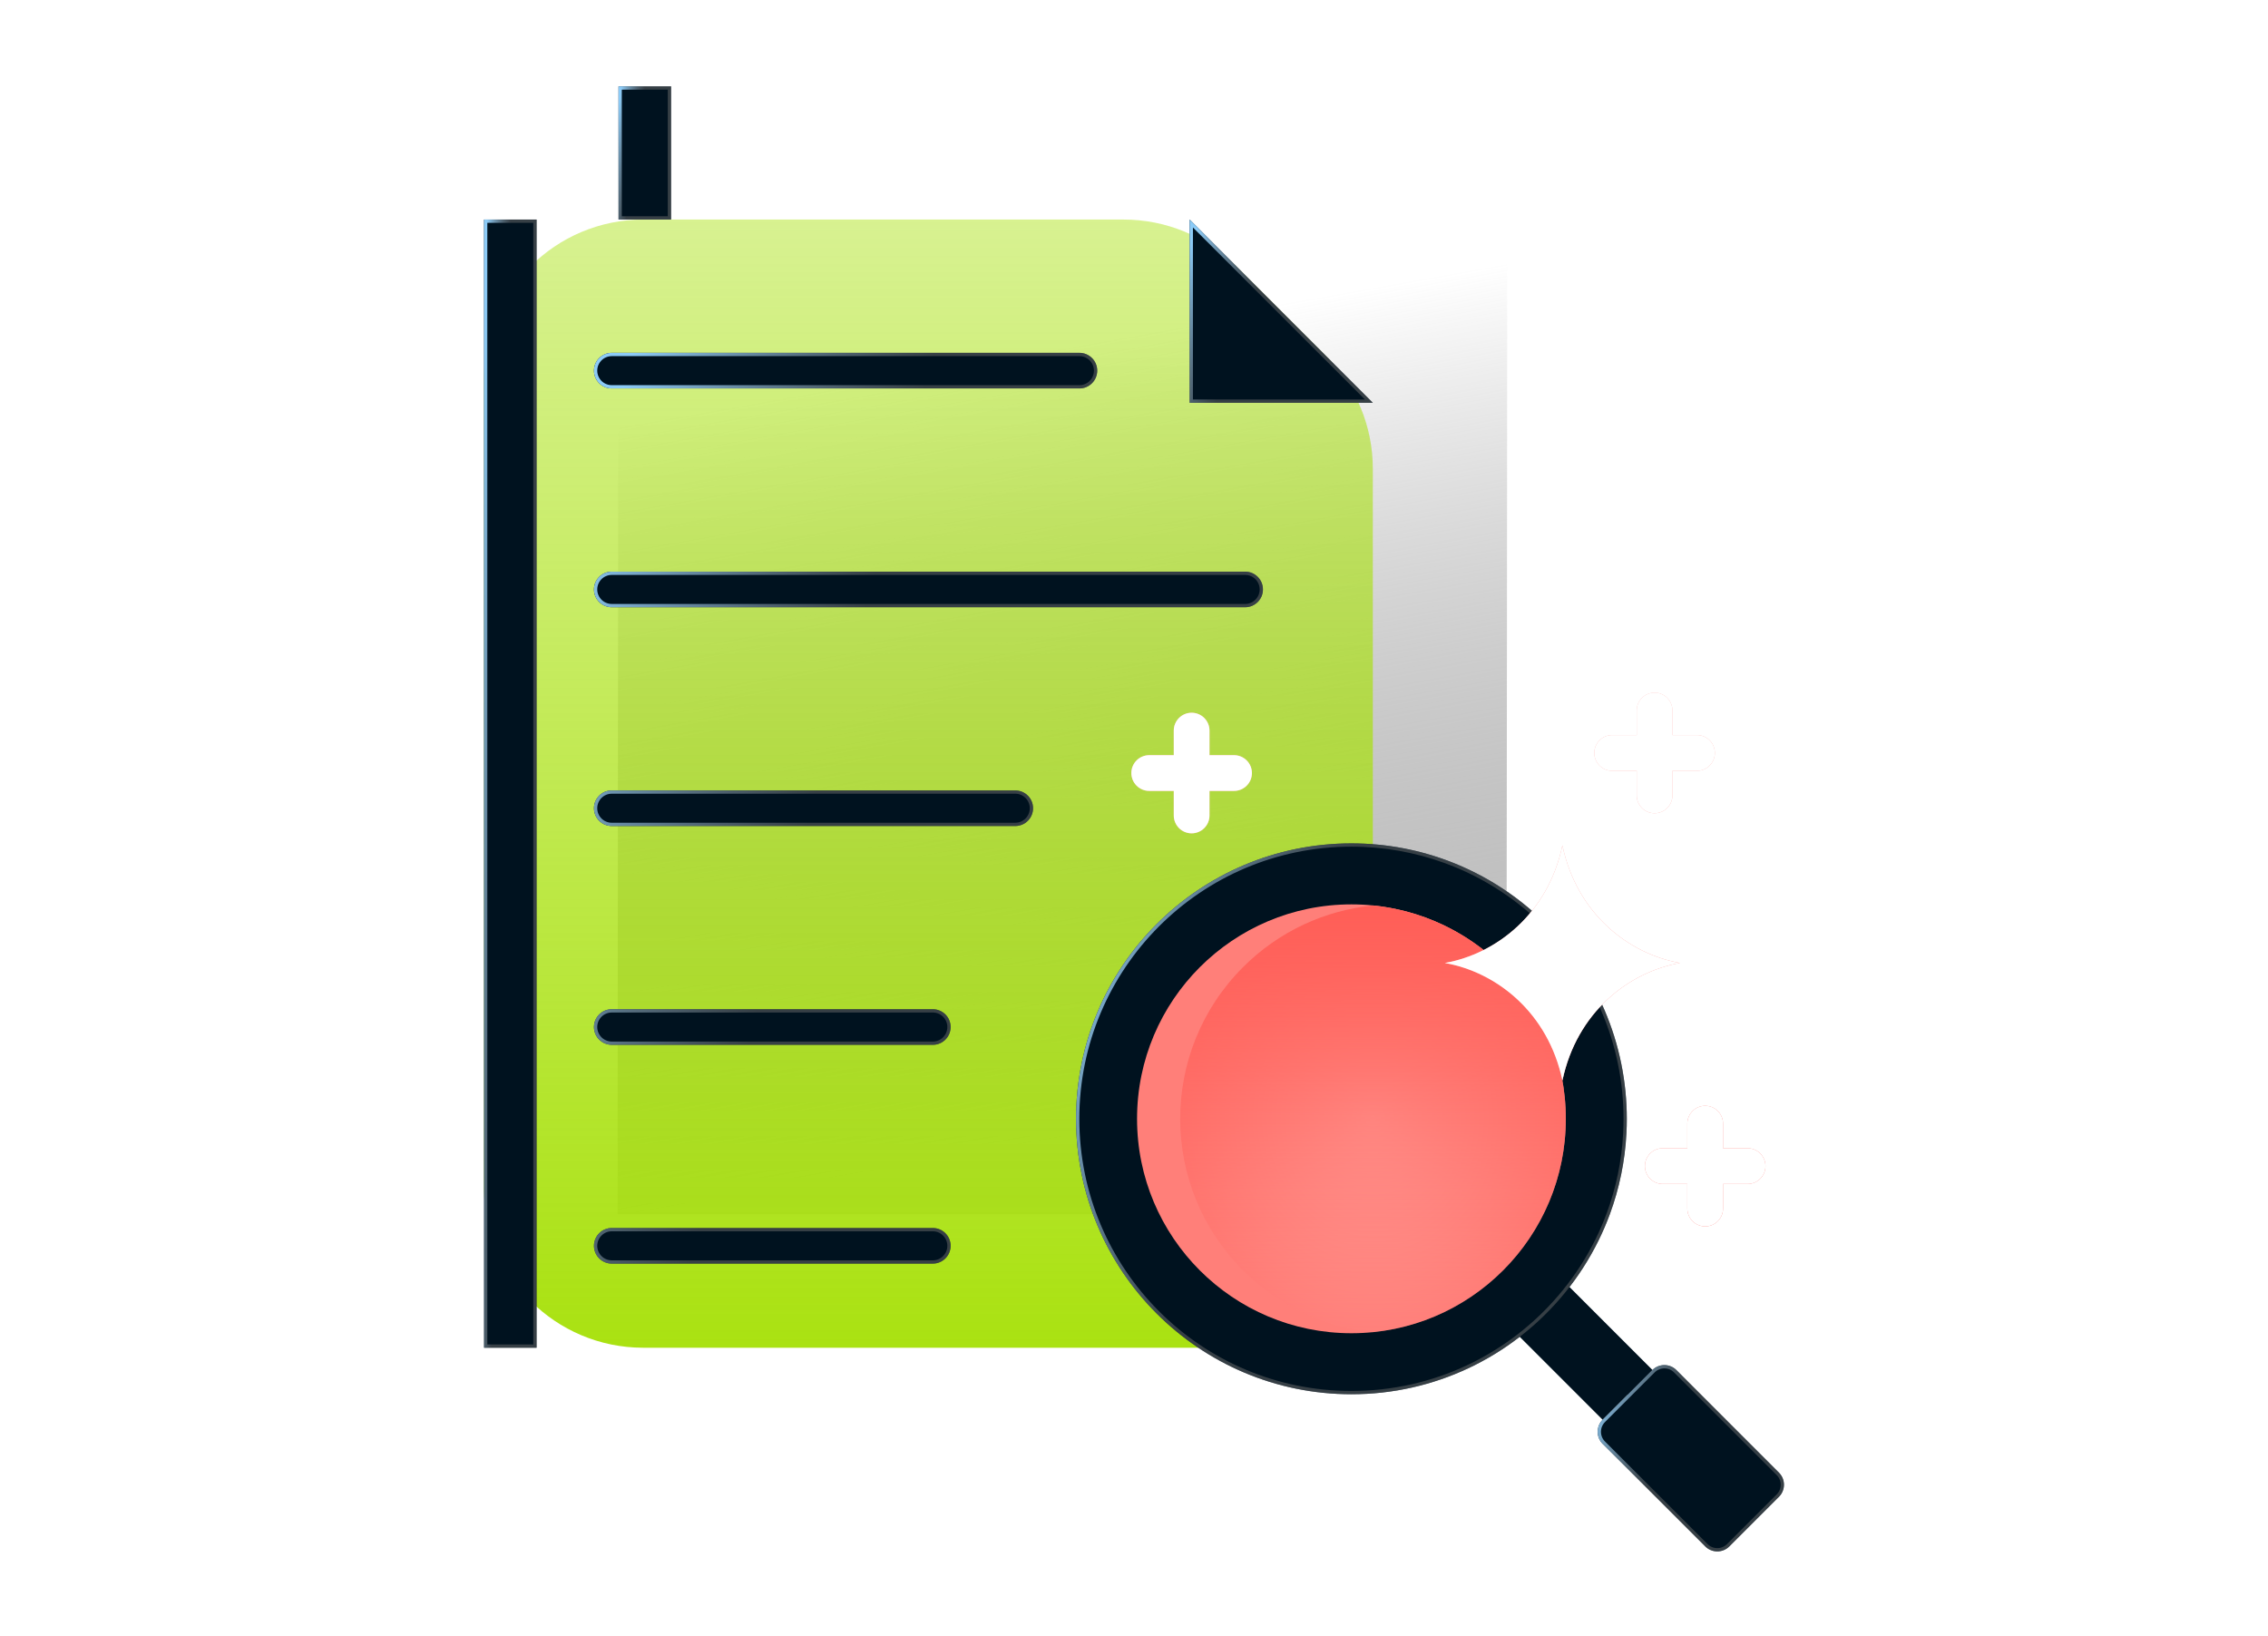 <svg width="384" height="277" viewBox="0 0 384 277" fill="none" xmlns="http://www.w3.org/2000/svg">
<path d="M228.867 142.766C230.078 142.767 231.278 142.819 232.466 142.911C231.278 142.819 230.078 142.767 228.867 142.766Z" fill="#4677D5"/>
<path d="M228.867 142.766C230.078 142.767 231.278 142.819 232.466 142.911C232.935 142.947 233.402 142.99 233.867 143.04C238.038 143.49 242.043 144.488 245.81 145.963C246.108 146.08 246.406 146.199 246.702 146.322C246.802 146.363 246.901 146.405 247.001 146.447C247.242 146.549 247.483 146.653 247.722 146.76C247.522 146.671 247.322 146.584 247.121 146.498C247.081 146.481 247.041 146.464 247.001 146.447C246.606 146.28 246.209 146.119 245.81 145.963C242.043 144.488 238.038 143.49 233.867 143.04C233.402 142.99 232.935 142.947 232.466 142.911C231.278 142.819 230.078 142.767 228.867 142.766Z" fill="#4677D5"/>
<path d="M232.466 142.911C232.935 142.947 233.402 142.99 233.867 143.04C233.402 142.99 232.935 142.947 232.466 142.911Z" fill="#4677D5"/>
<path fill-rule="evenodd" clip-rule="evenodd" d="M250.296 230.783C249.735 231.075 249.167 231.356 248.592 231.625C248.881 231.491 249.168 231.353 249.453 231.211C249.735 231.071 250.016 230.929 250.296 230.783ZM246.158 146.101C246.252 146.138 246.348 146.177 246.442 146.215C246.45 146.219 246.458 146.222 246.467 146.225C246.364 146.183 246.261 146.142 246.158 146.101ZM275.439 189.389C275.439 189.388 275.439 189.39 275.439 189.389C275.439 190.204 275.417 191.016 275.376 191.821C275.418 191.011 275.439 190.2 275.439 189.389Z" fill="#5C85DA"/>
<path fill-rule="evenodd" clip-rule="evenodd" d="M104.562 205.535H255.043C255.107 141.896 255.196 78.255 255.196 14.622H104.725L104.562 205.535Z" fill="url(#paint0_linear_4794_1634)"/>
<path fill-rule="evenodd" clip-rule="evenodd" d="M81.957 201.189C81.957 216.075 94.025 228.143 108.911 228.143H205.483C220.37 228.143 232.437 216.075 232.437 201.189V79.347C232.437 72.198 229.598 65.342 224.543 60.287L209.316 45.06C204.261 40.005 197.405 37.165 190.256 37.165H108.911C94.025 37.165 81.957 49.233 81.957 64.12V201.189Z" fill="url(#paint1_linear_4794_1634)"/>
<g filter="url(#filter0_d_4794_1634)">
<path fill-rule="evenodd" clip-rule="evenodd" d="M232.439 68.182L201.422 37.165V68.182H232.439Z" fill="#00121F"/>
<path d="M231.768 67.903H201.7V37.836L231.768 67.903Z" stroke="url(#paint2_linear_4794_1634)" stroke-width="0.556"/>
</g>
<path d="M263.751 215.91L255.336 224.325L271.346 240.335L279.761 231.92L263.751 215.91Z" fill="#00121F"/>
<path d="M263.751 215.913L259.543 220.12L275.552 236.13L279.76 231.922L263.751 215.913Z" fill="#00121F"/>
<g filter="url(#filter1_d_4794_1634)">
<path fill-rule="evenodd" clip-rule="evenodd" d="M228.813 236.017C235.885 236.017 242.588 234.443 248.593 231.625C249.326 231.282 250.048 230.919 250.759 230.539C253.791 228.919 256.623 226.973 259.208 224.749C259.477 224.517 259.744 224.282 260.008 224.044C260.191 223.88 260.372 223.714 260.553 223.546C260.97 223.159 261.379 222.763 261.782 222.36C262.907 221.235 263.976 220.054 264.982 218.819C267.19 216.109 269.099 213.145 270.659 209.979C271.019 209.248 271.36 208.507 271.683 207.755C271.997 207.022 272.293 206.279 272.571 205.527C274.159 201.221 275.13 196.617 275.376 191.821C275.418 191.016 275.438 190.206 275.438 189.391C275.438 183.126 274.183 176.861 271.674 171.005C269.477 165.89 266.391 161.248 262.61 157.271C262.497 157.152 262.382 157.033 262.267 156.914C262.107 156.749 261.945 156.585 261.782 156.422C260.77 155.41 259.714 154.444 258.614 153.528C255.949 151.311 253.032 149.387 249.913 147.802C249.193 147.436 248.463 147.089 247.722 146.76C247.522 146.671 247.322 146.584 247.121 146.498C246.896 146.402 246.669 146.308 246.442 146.215C246.232 146.129 246.021 146.045 245.81 145.963C240.543 143.9 234.811 142.766 228.813 142.766C203.062 142.766 182.188 163.64 182.188 189.391C182.188 215.142 203.062 236.017 228.813 236.017Z" fill="#00121F"/>
<path d="M228.813 143.044C234.404 143.044 239.761 144.034 244.722 145.848L245.709 146.222C245.919 146.304 246.128 146.388 246.337 146.473C246.562 146.565 246.788 146.658 247.012 146.754L247.609 147.014C248.346 147.341 249.072 147.686 249.787 148.05C252.887 149.625 255.786 151.538 258.436 153.742C259.529 154.652 260.579 155.613 261.585 156.618C261.747 156.78 261.908 156.944 262.067 157.108C262.182 157.226 262.296 157.344 262.409 157.463C266.167 161.416 269.234 166.031 271.418 171.115C273.912 176.936 275.16 183.164 275.16 189.392C275.16 190.202 275.14 191.007 275.099 191.807C274.854 196.574 273.888 201.151 272.31 205.431C272.034 206.178 271.739 206.916 271.427 207.646C271.106 208.393 270.767 209.13 270.409 209.856C268.858 213.004 266.961 215.949 264.767 218.644C263.767 219.871 262.704 221.046 261.585 222.164C261.385 222.364 261.183 222.562 260.979 222.759L260.363 223.343C260.184 223.509 260.004 223.674 259.822 223.838C259.56 224.074 259.294 224.308 259.026 224.538C256.617 226.611 253.993 228.44 251.19 229.988L250.628 230.294C249.921 230.672 249.203 231.032 248.475 231.374C242.506 234.174 235.843 235.738 228.813 235.738C203.217 235.738 182.466 214.988 182.466 189.392C182.466 163.795 203.216 143.044 228.813 143.044Z" stroke="url(#paint3_linear_4794_1634)" stroke-width="0.556"/>
</g>
<path d="M228.814 225.689C248.862 225.689 265.113 209.438 265.113 189.391C265.113 169.343 248.862 153.092 228.814 153.092C208.767 153.092 192.516 169.343 192.516 189.391C192.516 209.438 208.767 225.689 228.814 225.689Z" fill="#FF7F79"/>
<path fill-rule="evenodd" clip-rule="evenodd" d="M232.466 225.504C240.503 224.696 248.322 221.215 254.479 215.058C268.655 200.882 268.655 177.898 254.479 163.723C248.322 157.566 240.503 154.085 232.466 153.276C224.428 154.085 216.609 157.566 210.452 163.723C196.276 177.898 196.276 200.882 210.452 215.058C216.609 221.215 224.428 224.696 232.466 225.504Z" fill="url(#paint4_radial_4794_1634)" fill-opacity="0.33"/>
<path fill-rule="evenodd" clip-rule="evenodd" d="M232.466 225.504C240.503 224.696 248.322 221.215 254.479 215.058C268.655 200.882 268.655 177.898 254.479 163.723C248.322 157.566 240.503 154.085 232.466 153.276C224.428 154.085 216.609 157.566 210.452 163.723C196.276 177.898 196.276 200.882 210.452 215.058C216.609 221.215 224.428 224.696 232.466 225.504Z" fill="url(#paint5_linear_4794_1634)"/>
<g filter="url(#filter2_d_4794_1634)">
<path fill-rule="evenodd" clip-rule="evenodd" d="M103.579 65.756C101.915 65.756 100.566 64.407 100.566 62.743C100.566 61.079 101.915 59.73 103.579 59.73H182.76C184.424 59.73 185.773 61.079 185.773 62.743C185.773 64.407 184.424 65.756 182.76 65.756L103.579 65.756ZM103.579 176.867C101.915 176.867 100.566 175.518 100.566 173.854C100.566 172.191 101.915 170.841 103.579 170.841H157.939C159.602 170.841 160.951 172.19 160.951 173.854C160.951 175.518 159.602 176.867 157.939 176.867L103.579 176.867ZM103.579 213.903C101.915 213.903 100.566 212.554 100.566 210.89C100.566 209.226 101.915 207.878 103.579 207.878H157.939C159.602 207.878 160.951 209.226 160.951 210.89C160.951 212.554 159.602 213.903 157.939 213.903H103.579ZM103.579 139.829C101.915 139.829 100.566 138.48 100.566 136.816C100.566 135.152 101.915 133.803 103.579 133.803H171.896C173.56 133.803 174.909 135.152 174.909 136.816C174.909 138.48 173.56 139.829 171.896 139.829H103.579ZM103.579 102.791C101.915 102.791 100.566 101.442 100.566 99.778C100.566 98.115 101.915 96.766 103.579 96.766H210.818C212.482 96.766 213.831 98.115 213.831 99.778C213.831 101.442 212.482 102.791 210.818 102.791H103.579Z" fill="#00121F"/>
<path d="M103.579 208.155H157.938C159.449 208.155 160.673 209.38 160.673 210.891C160.673 212.401 159.449 213.625 157.938 213.625H103.579C102.069 213.625 100.845 212.401 100.845 210.891C100.845 209.38 102.069 208.155 103.579 208.155ZM103.579 171.119H157.938C159.449 171.119 160.673 172.344 160.673 173.854C160.673 175.365 159.449 176.589 157.938 176.589H103.579C102.069 176.589 100.845 175.364 100.845 173.854C100.845 172.345 102.069 171.119 103.579 171.119ZM103.579 134.081H171.896C173.407 134.081 174.631 135.306 174.631 136.816C174.631 138.326 173.407 139.551 171.896 139.551H103.579C102.069 139.551 100.845 138.327 100.845 136.816C100.845 135.306 102.069 134.081 103.579 134.081ZM103.579 97.044H210.818C212.329 97.044 213.553 98.268 213.553 99.778C213.553 101.289 212.329 102.513 210.818 102.513H103.579C102.069 102.513 100.845 101.289 100.845 99.778C100.845 98.268 102.069 97.044 103.579 97.044ZM103.579 60.009H182.76C184.27 60.009 185.495 61.233 185.495 62.743C185.495 64.254 184.27 65.478 182.76 65.478H103.579C102.069 65.478 100.845 64.253 100.845 62.743C100.845 61.233 102.069 60.009 103.579 60.009Z" stroke="url(#paint6_linear_4794_1634)" stroke-width="0.556"/>
</g>
<path fill-rule="evenodd" clip-rule="evenodd" d="M244.626 163.013C253.336 161.483 262.107 154.662 264.536 143.102C266.966 154.662 275.737 161.483 284.447 163.013C275.737 164.543 266.965 171.364 264.536 182.924C262.107 171.364 253.336 164.543 244.626 163.013ZM198.734 123.677C198.734 122.006 200.088 120.652 201.758 120.652C203.429 120.652 204.782 122.006 204.782 123.677V127.835H208.941C210.611 127.835 211.965 129.189 211.965 130.86C211.965 132.53 210.611 133.884 208.941 133.884H204.782V138.043C204.782 139.713 203.429 141.067 201.758 141.067C200.088 141.067 198.734 139.713 198.734 138.043V133.884H194.575C192.905 133.884 191.551 132.53 191.551 130.86C191.551 129.189 192.905 127.835 194.575 127.835H198.734V123.677ZM285.685 190.213C285.685 188.543 287.039 187.189 288.709 187.189C290.38 187.189 291.734 188.543 291.734 190.213V194.372H295.892C297.563 194.372 298.917 195.726 298.917 197.396C298.917 199.067 297.563 200.421 295.892 200.421H291.734V204.579C291.734 206.25 290.38 207.604 288.709 207.604C287.039 207.604 285.685 206.25 285.685 204.579V200.421H281.526C279.856 200.421 278.502 199.067 278.502 197.396C278.502 195.726 279.856 194.372 281.526 194.372H285.685V190.213ZM277.116 120.274C277.116 118.604 278.47 117.25 280.14 117.25C281.811 117.25 283.165 118.604 283.165 120.274V124.433H287.323C288.994 124.433 290.347 125.787 290.347 127.457C290.347 129.128 288.994 130.482 287.323 130.482H283.165V134.64C283.165 136.311 281.811 137.665 280.14 137.665C278.47 137.665 277.116 136.311 277.116 134.64V130.482H272.957C271.287 130.482 269.933 129.128 269.933 127.457C269.933 125.787 271.287 124.433 272.957 124.433H277.116V120.274Z" fill="url(#paint7_radial_4794_1634)"/>
<path fill-rule="evenodd" clip-rule="evenodd" d="M244.626 163.013C253.336 161.483 262.107 154.662 264.536 143.102C266.966 154.662 275.737 161.483 284.447 163.013C275.737 164.543 266.965 171.364 264.536 182.924C262.107 171.364 253.336 164.543 244.626 163.013ZM198.734 123.677C198.734 122.006 200.088 120.652 201.758 120.652C203.429 120.652 204.782 122.006 204.782 123.677V127.835H208.941C210.611 127.835 211.965 129.189 211.965 130.86C211.965 132.53 210.611 133.884 208.941 133.884H204.782V138.043C204.782 139.713 203.429 141.067 201.758 141.067C200.088 141.067 198.734 139.713 198.734 138.043V133.884H194.575C192.905 133.884 191.551 132.53 191.551 130.86C191.551 129.189 192.905 127.835 194.575 127.835H198.734V123.677ZM285.685 190.213C285.685 188.543 287.039 187.189 288.709 187.189C290.38 187.189 291.734 188.543 291.734 190.213V194.372H295.892C297.563 194.372 298.917 195.726 298.917 197.396C298.917 199.067 297.563 200.421 295.892 200.421H291.734V204.579C291.734 206.25 290.38 207.604 288.709 207.604C287.039 207.604 285.685 206.25 285.685 204.579V200.421H281.526C279.856 200.421 278.502 199.067 278.502 197.396C278.502 195.726 279.856 194.372 281.526 194.372H285.685V190.213ZM277.116 120.274C277.116 118.604 278.47 117.25 280.14 117.25C281.811 117.25 283.165 118.604 283.165 120.274V124.433H287.323C288.994 124.433 290.347 125.787 290.347 127.457C290.347 129.128 288.994 130.482 287.323 130.482H283.165V134.64C283.165 136.311 281.811 137.665 280.14 137.665C278.47 137.665 277.116 136.311 277.116 134.64V130.482H272.957C271.287 130.482 269.933 129.128 269.933 127.457C269.933 125.787 271.287 124.433 272.957 124.433H277.116V120.274Z" fill="white"/>
<g filter="url(#filter3_d_4794_1634)">
<path d="M90.851 37.165H81.957V228.144H90.851V37.165Z" fill="#00121F"/>
<path d="M90.572 37.443V227.865H82.235V37.443H90.572Z" stroke="url(#paint8_linear_4794_1634)" stroke-width="0.556"/>
</g>
<g filter="url(#filter4_d_4794_1634)">
<path d="M113.62 14.622H104.727V37.164H113.62V14.622Z" fill="#00121F"/>
<path d="M113.342 14.9V36.887H105.005V14.9H113.342Z" stroke="url(#paint9_linear_4794_1634)" stroke-width="0.556"/>
</g>
<g filter="url(#filter5_d_4794_1634)">
<path fill-rule="evenodd" clip-rule="evenodd" d="M297 257.576L301.208 253.368C302.327 252.249 302.326 250.419 301.208 249.3L283.83 231.922C282.711 230.803 280.881 230.803 279.762 231.922L275.554 236.13L271.347 240.337C270.228 241.456 270.228 243.287 271.347 244.405L288.724 261.783C289.843 262.902 291.674 262.902 292.793 261.783L297 257.576Z" fill="#00121F"/>
<path d="M279.959 232.118C280.969 231.109 282.624 231.108 283.634 232.118L301.011 249.497V249.496C302.021 250.507 302.021 252.16 301.012 253.171L292.596 261.587C291.585 262.596 289.931 262.597 288.921 261.587L271.543 244.208C270.534 243.198 270.533 241.544 271.543 240.534L279.959 232.118Z" stroke="url(#paint10_linear_4794_1634)" stroke-width="0.556"/>
</g>
<defs>
<filter id="filter0_d_4794_1634" x="193.245" y="28.989" width="47.368" height="47.369" filterUnits="userSpaceOnUse" color-interpolation-filters="sRGB">
<feFlood flood-opacity="0" result="BackgroundImageFix"/>
<feColorMatrix in="SourceAlpha" type="matrix" values="0 0 0 0 0 0 0 0 0 0 0 0 0 0 0 0 0 0 127 0" result="hardAlpha"/>
<feOffset/>
<feGaussianBlur stdDeviation="4.088"/>
<feComposite in2="hardAlpha" operator="out"/>
<feColorMatrix type="matrix" values="0 0 0 0 0 0 0 0 0 0 0 0 0 0 0 0 0 0 0.25 0"/>
<feBlend mode="normal" in2="BackgroundImageFix" result="effect1_dropShadow_4794_1634"/>
<feBlend mode="normal" in="SourceGraphic" in2="effect1_dropShadow_4794_1634" result="shape"/>
</filter>
<filter id="filter1_d_4794_1634" x="174.011" y="134.589" width="109.603" height="109.604" filterUnits="userSpaceOnUse" color-interpolation-filters="sRGB">
<feFlood flood-opacity="0" result="BackgroundImageFix"/>
<feColorMatrix in="SourceAlpha" type="matrix" values="0 0 0 0 0 0 0 0 0 0 0 0 0 0 0 0 0 0 127 0" result="hardAlpha"/>
<feOffset/>
<feGaussianBlur stdDeviation="4.088"/>
<feComposite in2="hardAlpha" operator="out"/>
<feColorMatrix type="matrix" values="0 0 0 0 0 0 0 0 0 0 0 0 0 0 0 0 0 0 0.25 0"/>
<feBlend mode="normal" in2="BackgroundImageFix" result="effect1_dropShadow_4794_1634"/>
<feBlend mode="normal" in="SourceGraphic" in2="effect1_dropShadow_4794_1634" result="shape"/>
</filter>
<filter id="filter2_d_4794_1634" x="92.39" y="51.554" width="129.618" height="170.526" filterUnits="userSpaceOnUse" color-interpolation-filters="sRGB">
<feFlood flood-opacity="0" result="BackgroundImageFix"/>
<feColorMatrix in="SourceAlpha" type="matrix" values="0 0 0 0 0 0 0 0 0 0 0 0 0 0 0 0 0 0 127 0" result="hardAlpha"/>
<feOffset/>
<feGaussianBlur stdDeviation="4.088"/>
<feComposite in2="hardAlpha" operator="out"/>
<feColorMatrix type="matrix" values="0 0 0 0 0 0 0 0 0 0 0 0 0 0 0 0 0 0 0.25 0"/>
<feBlend mode="normal" in2="BackgroundImageFix" result="effect1_dropShadow_4794_1634"/>
<feBlend mode="normal" in="SourceGraphic" in2="effect1_dropShadow_4794_1634" result="shape"/>
</filter>
<filter id="filter3_d_4794_1634" x="73.781" y="28.989" width="25.247" height="207.331" filterUnits="userSpaceOnUse" color-interpolation-filters="sRGB">
<feFlood flood-opacity="0" result="BackgroundImageFix"/>
<feColorMatrix in="SourceAlpha" type="matrix" values="0 0 0 0 0 0 0 0 0 0 0 0 0 0 0 0 0 0 127 0" result="hardAlpha"/>
<feOffset/>
<feGaussianBlur stdDeviation="4.088"/>
<feComposite in2="hardAlpha" operator="out"/>
<feColorMatrix type="matrix" values="0 0 0 0 0 0 0 0 0 0 0 0 0 0 0 0 0 0 0.25 0"/>
<feBlend mode="normal" in2="BackgroundImageFix" result="effect1_dropShadow_4794_1634"/>
<feBlend mode="normal" in="SourceGraphic" in2="effect1_dropShadow_4794_1634" result="shape"/>
</filter>
<filter id="filter4_d_4794_1634" x="96.55" y="6.446" width="25.247" height="38.895" filterUnits="userSpaceOnUse" color-interpolation-filters="sRGB">
<feFlood flood-opacity="0" result="BackgroundImageFix"/>
<feColorMatrix in="SourceAlpha" type="matrix" values="0 0 0 0 0 0 0 0 0 0 0 0 0 0 0 0 0 0 127 0" result="hardAlpha"/>
<feOffset/>
<feGaussianBlur stdDeviation="4.088"/>
<feComposite in2="hardAlpha" operator="out"/>
<feColorMatrix type="matrix" values="0 0 0 0 0 0 0 0 0 0 0 0 0 0 0 0 0 0 0.25 0"/>
<feBlend mode="normal" in2="BackgroundImageFix" result="effect1_dropShadow_4794_1634"/>
<feBlend mode="normal" in="SourceGraphic" in2="effect1_dropShadow_4794_1634" result="shape"/>
</filter>
<filter id="filter5_d_4794_1634" x="262.331" y="222.907" width="47.892" height="47.892" filterUnits="userSpaceOnUse" color-interpolation-filters="sRGB">
<feFlood flood-opacity="0" result="BackgroundImageFix"/>
<feColorMatrix in="SourceAlpha" type="matrix" values="0 0 0 0 0 0 0 0 0 0 0 0 0 0 0 0 0 0 127 0" result="hardAlpha"/>
<feOffset/>
<feGaussianBlur stdDeviation="4.088"/>
<feComposite in2="hardAlpha" operator="out"/>
<feColorMatrix type="matrix" values="0 0 0 0 0 0 0 0 0 0 0 0 0 0 0 0 0 0 0.25 0"/>
<feBlend mode="normal" in2="BackgroundImageFix" result="effect1_dropShadow_4794_1634"/>
<feBlend mode="normal" in="SourceGraphic" in2="effect1_dropShadow_4794_1634" result="shape"/>
</filter>
<linearGradient id="paint0_linear_4794_1634" x1="154.774" y1="62.35" x2="196.864" y2="298.93" gradientUnits="userSpaceOnUse">
<stop stop-color="white"/>
<stop offset="1" stop-opacity="0"/>
</linearGradient>
<linearGradient id="paint1_linear_4794_1634" x1="157.197" y1="235.977" x2="157.197" y2="-129.326" gradientUnits="userSpaceOnUse">
<stop stop-color="#A8E10C"/>
<stop offset="1" stop-color="#A8E10C" stop-opacity="0"/>
</linearGradient>
<linearGradient id="paint2_linear_4794_1634" x1="216" y1="40.68" x2="203.593" y2="36.131" gradientUnits="userSpaceOnUse">
<stop stop-color="#6B6B6B" stop-opacity="0.5"/>
<stop offset="1" stop-color="#8CCBF7"/>
</linearGradient>
<linearGradient id="paint3_linear_4794_1634" x1="226.015" y1="153.334" x2="188.715" y2="139.657" gradientUnits="userSpaceOnUse">
<stop stop-color="#6B6B6B" stop-opacity="0.5"/>
<stop offset="1" stop-color="#8CCBF7"/>
</linearGradient>
<radialGradient id="paint4_radial_4794_1634" cx="0" cy="0" r="1" gradientUnits="userSpaceOnUse" gradientTransform="translate(232.466 189.39) rotate(90) scale(41.757 37.746)">
<stop stop-color="white"/>
<stop offset="1" stop-color="#FD6F69"/>
</radialGradient>
<linearGradient id="paint5_linear_4794_1634" x1="232.466" y1="153.276" x2="232.466" y2="225.504" gradientUnits="userSpaceOnUse">
<stop stop-color="#FF5E57"/>
<stop offset="1" stop-color="#FF5E57" stop-opacity="0"/>
</linearGradient>
<linearGradient id="paint6_linear_4794_1634" x1="153.801" y1="77.203" x2="105.881" y2="64.295" gradientUnits="userSpaceOnUse">
<stop stop-color="#6B6B6B" stop-opacity="0.5"/>
<stop offset="1" stop-color="#8CCBF7"/>
</linearGradient>
<radialGradient id="paint7_radial_4794_1634" cx="0" cy="0" r="1" gradientUnits="userSpaceOnUse" gradientTransform="translate(245.234 17.442) rotate(90) scale(197.221 234.355)">
<stop stop-color="white"/>
<stop offset="1" stop-color="#FD6F69"/>
</radialGradient>
<linearGradient id="paint8_linear_4794_1634" x1="86.137" y1="58.809" x2="82.103" y2="58.74" gradientUnits="userSpaceOnUse">
<stop stop-color="#6B6B6B" stop-opacity="0.5"/>
<stop offset="1" stop-color="#8CCBF7"/>
</linearGradient>
<linearGradient id="paint9_linear_4794_1634" x1="108.907" y1="17.177" x2="104.954" y2="16.605" gradientUnits="userSpaceOnUse">
<stop stop-color="#6B6B6B" stop-opacity="0.5"/>
<stop offset="1" stop-color="#8CCBF7"/>
</linearGradient>
<linearGradient id="paint10_linear_4794_1634" x1="285.331" y1="234.657" x2="272.716" y2="230.032" gradientUnits="userSpaceOnUse">
<stop stop-color="#6B6B6B" stop-opacity="0.5"/>
<stop offset="1" stop-color="#8CCBF7"/>
</linearGradient>
</defs>
</svg>

